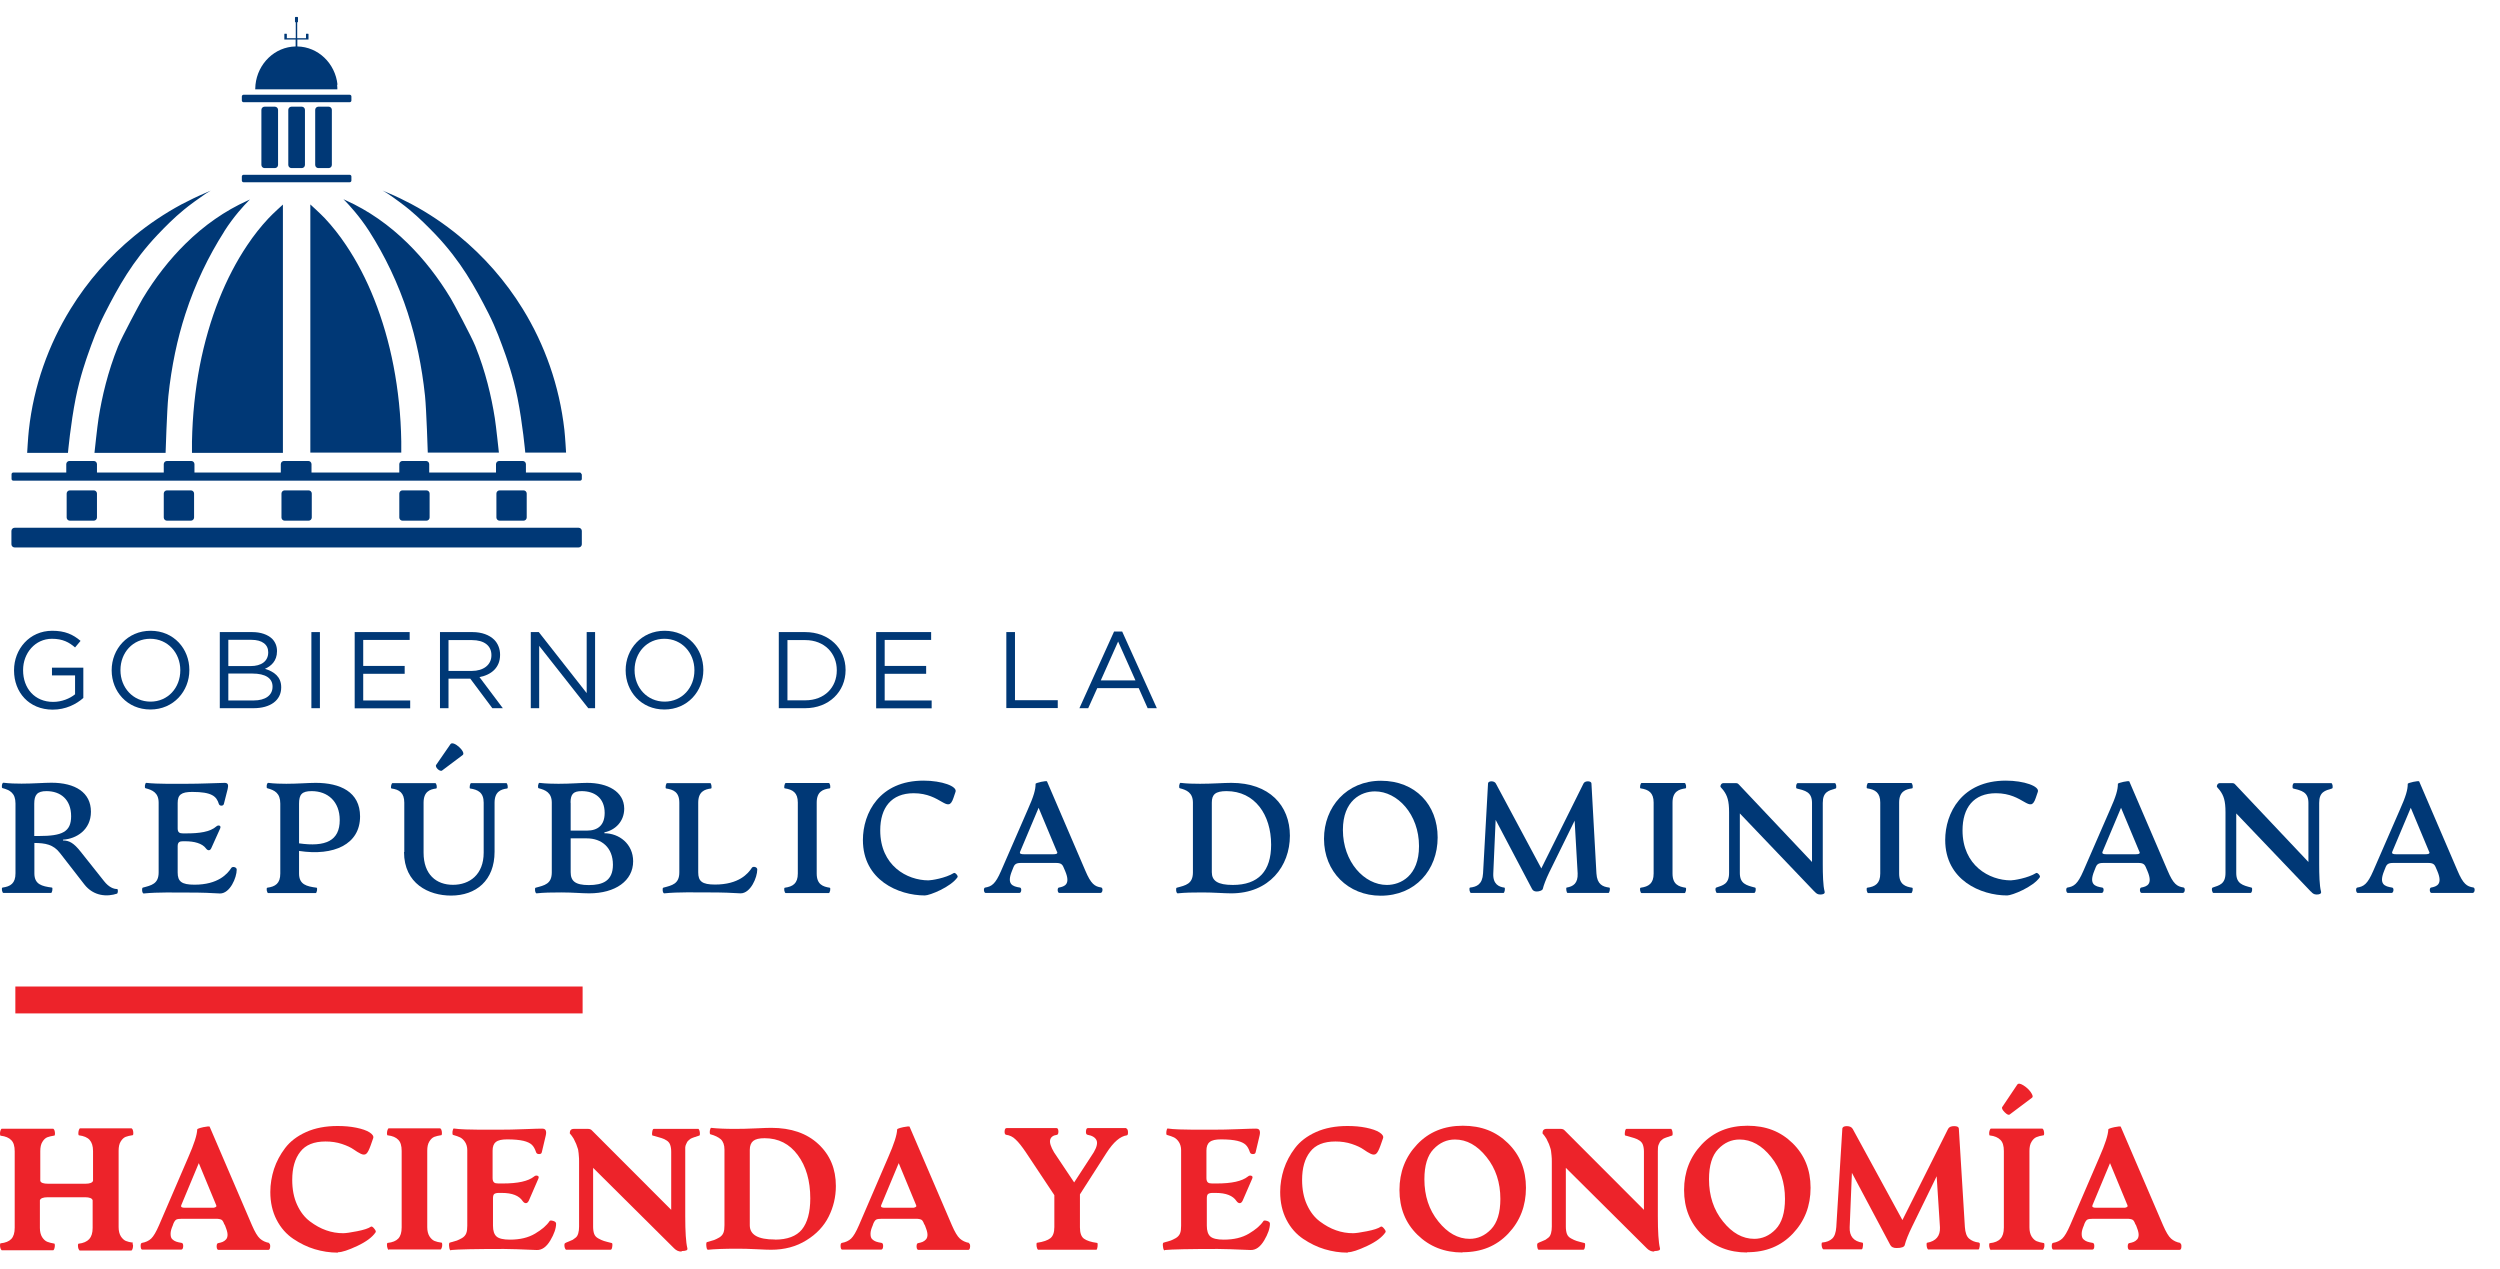 <?xml version="1.0" encoding="UTF-8"?>
<svg id="Layer_1" xmlns="http://www.w3.org/2000/svg" version="1.1" viewBox="0 0 190.52 96.74">
  <!-- Generator: Adobe Illustrator 30.0.0, SVG Export Plug-In . SVG Version: 2.1.1 Build 123)  -->
  <defs>
    <style>
      .st0 {
        fill: #ed232a;
      }

      .st1 {
        fill: #003876;
      }
    </style>
  </defs>
  <g>
    <path class="st1" d="M1.07,51.09v-.02c0-1.59,1.17-3,2.91-3,.98,0,1.58.28,2.16.77l-.42.5c-.45-.39-.94-.66-1.76-.66-1.28,0-2.2,1.09-2.2,2.38v.02c0,1.38.89,2.41,2.29,2.41.66,0,1.28-.26,1.67-.58v-1.44h-1.76v-.59h2.39v2.31c-.54.48-1.35.89-2.33.89-1.82,0-2.95-1.33-2.95-2.98h0Z"/>
    <path class="st1" d="M8.51,51.09v-.02c0-1.6,1.2-3,2.97-3s2.95,1.38,2.95,2.98c0,1.07,0,1.07,0,.02,0,1.6-1.2,3-2.97,3s-2.95-1.38-2.95-2.98ZM13.74,51.09v-.02c0-1.32-.96-2.39-2.29-2.39s-2.27,1.06-2.27,2.38v.02c0,1.32.96,2.39,2.29,2.39s2.27-1.06,2.27-2.38Z"/>
    <path class="st1" d="M16.75,48.17h2.47c.66,0,1.18.19,1.52.51.24.25.37.56.37.93v.02c0,.75-.46,1.14-.92,1.34.69.21,1.24.6,1.24,1.4v.02c0,.99-.84,1.58-2.1,1.58h-2.58v-5.8ZM19.11,50.76c.79,0,1.33-.36,1.33-1.04v-.02c0-.57-.45-.94-1.28-.94h-1.76v2h1.71ZM19.34,53.38c.88,0,1.43-.39,1.43-1.04v-.02c0-.63-.53-.99-1.54-.99h-1.83v2.05h1.95-.01Z"/>
    <path class="st1" d="M23.73,48.17h.65v5.8h-.65v-5.8Z"/>
    <path class="st1" d="M27.03,48.17h4.19v.6h-3.54v1.98h3.16v.6h-3.16v2.03h3.58v.6h-4.23v-5.8h0Z"/>
    <path class="st1" d="M33.52,48.17h2.49c.71,0,1.28.22,1.65.58.28.28.45.69.45,1.14v.02c0,.96-.66,1.52-1.57,1.69l1.78,2.37h-.8l-1.68-2.25h-1.66v2.25h-.65v-5.8h-.01ZM35.96,51.13c.87,0,1.49-.45,1.49-1.19v-.02c0-.71-.55-1.14-1.48-1.14h-1.79v2.35h1.78Z"/>
    <path class="st1" d="M40.45,48.17h.61l3.65,4.65v-4.65h.64v5.8h-.52l-3.74-4.75v4.75h-.64v-5.8Z"/>
    <path class="st1" d="M47.68,51.09v-.02c0-1.6,1.2-3,2.97-3s2.95,1.38,2.95,2.98c0,1.07,0,1.07,0,.02,0,1.6-1.2,3-2.97,3s-2.95-1.38-2.95-2.98ZM52.92,51.09v-.02c0-1.32-.96-2.39-2.29-2.39s-2.27,1.06-2.27,2.38v.02c0,1.32.96,2.39,2.29,2.39s2.27-1.06,2.27-2.38Z"/>
    <path class="st1" d="M59.35,48.17h2.01c1.82,0,3.08,1.25,3.08,2.88v.02c0,1.63-1.26,2.9-3.08,2.9h-2.01s0-5.8,0-5.8ZM61.37,53.37c1.47,0,2.4-.99,2.4-2.28v-.02c0-1.28-.94-2.29-2.4-2.29h-1.36v4.59h1.36Z"/>
    <path class="st1" d="M66.77,48.17h4.19v.6h-3.54v1.98h3.16v.6h-3.16v2.03h3.58v.6h-4.23v-5.8h0Z"/>
    <path class="st1" d="M76.7,48.17h.65v5.19h3.26v.6h-3.92v-5.8h0Z"/>
    <path class="st1" d="M84.91,48.13h.61l2.64,5.84h-.7l-.68-1.53h-3.16l-.69,1.53h-.67l2.64-5.84h.01ZM86.53,51.85l-1.32-2.96-1.32,2.96h2.64Z"/>
  </g>
  <g>
    <path class="st1" d="M8.93,68.1c-.75.25-1.79.22-2.51-.71l-1.84-2.37c-.51-.67-1.12-.77-1.96-.78v2.32c0,.84.57.98,1.34,1.08.08.01.02.41-.07.41H.26c-.1,0-.17-.39-.07-.41.61-.08.99-.32.99-1.08v-5.33c0-.79-.42-1.02-.99-1.17-.1-.02-.04-.42.07-.41.47.06.99.07,1.38.07.89,0,1.71-.07,2.28-.07,1.81,0,3.01.74,3.01,2.21,0,1.39-1.12,2.07-2.13,2.13v.06c.48,0,.83.2,1.35.86l1.78,2.24c.37.47.73.6.99.6.1,0,.07.32,0,.35h0ZM5.42,62.2c0-1.28-.81-1.91-1.88-1.91-.71,0-.93.29-.93.96v2.46h.35c1.78,0,2.46-.31,2.46-1.51Z"/>
    <path class="st1" d="M10.86,67.65c.69-.18,1.23-.29,1.23-1.17v-5.31c0-.77-.49-.97-1-1.1-.1-.02-.04-.42.06-.41.87.1,2.38.07,3.11.07,1.09,0,1.88-.05,2.86-.07.29,0,.29.19.23.47l-.29,1.14c-.04.17-.33.17-.38,0-.18-.59-.54-.92-2.03-.92-.84,0-1.11.22-1.11.84v1.95c0,.31.16.37.4.37h.26c.97,0,1.81-.1,2.3-.54.12-.11.38-.08.28.16l-.68,1.51c-.1.22-.28.19-.41.01-.28-.38-.89-.54-1.58-.54h-.17c-.24,0-.4.06-.4.37v2.01c0,.68.29.93,1.28.93,1.81,0,2.52-.83,2.81-1.28.08-.13.41-.07.41.13,0,.61-.51,1.82-1.27,1.82-.67-.04-1.33-.07-2.33-.07-1.1,0-2.4-.04-3.49.07-.12.01-.17-.41-.07-.43h-.02Z"/>
    <path class="st1" d="M22.79,64.85v1.72c0,.84.57.98,1.34,1.08.08.01.02.41-.07.41h-3.62c-.1,0-.17-.39-.07-.41.61-.08.99-.32.99-1.08v-5.33c0-.79-.42-1.02-.99-1.17-.1-.02-.04-.42.07-.41.47.06.99.07,1.38.07.89,0,1.63-.07,2.24-.07,1.85,0,3.38.68,3.38,2.56,0,2.13-2,3.03-4.64,2.63h-.01ZM22.79,61.24v3.03c2.03.29,3.1-.2,3.1-1.77,0-1.42-.91-2.21-2.14-2.21-.75,0-.96.26-.96.96h0Z"/>
    <path class="st1" d="M30.81,64.92v-3.75c0-.75-.38-1-.97-1.08-.1,0-.02-.41.07-.41h3.26c.1,0,.17.39.07.41-.48.06-.96.24-.96,1.08v3.81c0,1.67.97,2.45,2.24,2.45s2.34-.78,2.34-2.45v-3.81c0-.78-.44-.99-1.03-1.08-.08,0-.02-.41.07-.41h2.69c.08,0,.16.39.06.41-.48.06-.96.24-.96,1.08v3.74c0,2.2-1.42,3.34-3.32,3.34-1.69,0-3.58-.9-3.58-3.32h.02ZM34.33,56.71c.22-.31,1.22.61.93.83l-1.57,1.18c-.16.12-.57-.26-.45-.43l1.09-1.58Z"/>
    <path class="st1" d="M48.25,65.64c0,1.48-1.35,2.44-3.35,2.44-.57,0-1.24-.07-2.13-.07-.75,0-1.33.01-1.88.07-.11.01-.17-.41-.07-.43.69-.18,1.23-.29,1.23-1.17v-5.31c0-.77-.49-.97-1-1.1-.1-.02-.04-.42.06-.41.49.06,1.06.07,1.45.07.96,0,1.66-.07,2.19-.07,1.54,0,2.81.65,2.82,1.96,0,.97-.67,1.64-1.51,1.81v.07c1.11,0,2.19.8,2.19,2.14ZM43.49,61.17v2.13h1.23c.86,0,1.36-.43,1.36-1.35,0-1.14-.77-1.66-1.75-1.66-.63,0-.85.22-.85.88h0ZM46.71,65.9c0-1.32-.87-2.01-1.99-2.01h-1.23v2.58c0,.66.33.98,1.38.98s1.84-.31,1.84-1.55Z"/>
    <path class="st1" d="M50.54,67.65c.69-.18,1.23-.29,1.23-1.17v-5.31c0-.84-.49-1-1-1.08-.1,0-.02-.41.06-.41h3.3c.08,0,.14.39.06.41-.5.06-.98.24-.98,1.08v5.31c0,.68.29.93,1.28.93,1.81,0,2.52-.83,2.81-1.28.08-.13.41-.07.41.13,0,.61-.51,1.82-1.27,1.82-.67-.04-1.33-.07-2.33-.07-1.1,0-2.4-.04-3.49.07-.12.01-.17-.41-.07-.43h-.01Z"/>
    <path class="st1" d="M59.81,67.65c.61-.08.99-.32.99-1.08v-5.41c0-.75-.38-.99-.99-1.08-.1,0-.02-.41.07-.41h3.28c.1,0,.17.39.07.41-.51.07-.99.24-.99,1.08v5.41c0,.84.48,1,.99,1.08.1.01.02.41-.07.41h-3.28c-.1,0-.17-.39-.07-.41Z"/>
    <path class="st1" d="M65.76,64.02c0-2.07,1.27-4.53,4.62-4.53,1.39,0,2.58.43,2.44.85l-.16.47c-.43,1.28-.9-.36-3.03-.36-1.71,0-2.55,1.11-2.55,2.83,0,2.69,2.04,3.81,3.68,3.81.22,0,1.3-.17,1.93-.56.1-.06.35.22.28.32-.51.75-2.12,1.39-2.49,1.39-2.01,0-4.72-1.17-4.72-4.22Z"/>
    <path class="st1" d="M83.89,68.05h-3.16c-.15,0-.17-.38-.04-.41.44-.08.92-.24.48-1.27l-.13-.3c-.12-.29-.32-.31-.68-.31h-2.44c-.36,0-.56.02-.68.31l-.12.3c-.42,1.03.04,1.18.61,1.27.15.02.12.41-.04.41h-2.58c-.14,0-.18-.38-.04-.41.49-.08.78-.25,1.22-1.27l2.02-4.64c.47-1.05.61-1.54.61-2,0-.07.84-.26.87-.18l2.92,6.8c.43,1.02.72,1.21,1.2,1.28.17.02.12.41-.02.41h0ZM80.55,64.91l-1.4-3.35-1.41,3.35c-.07.17.11.19.28.19h2.26c.17,0,.35-.02.28-.19h0Z"/>
    <path class="st1" d="M89.68,67.65c.69-.18,1.23-.29,1.23-1.17v-5.31c0-.77-.49-.97-1-1.1-.1-.02-.04-.42.06-.41.49.06.99.07,1.49.07.93,0,1.77-.07,2.38-.07,2.89,0,4.46,1.72,4.46,4.03s-1.57,4.39-4.47,4.39c-.57,0-1.32-.07-2.2-.07-.74,0-1.33.01-1.88.07-.12.01-.17-.41-.07-.43ZM96.87,64.37c0-2.28-1.24-4.08-3.4-4.08-.85,0-1.12.26-1.12.87v5.31c0,.65.44.97,1.6.97,1.95,0,2.92-1.05,2.92-3.07Z"/>
    <path class="st1" d="M100.9,63.92c0-2.42,1.72-4.42,4.34-4.42s4.32,1.83,4.32,4.32-1.71,4.44-4.34,4.44c-2.49,0-4.32-1.84-4.32-4.33h0ZM108.14,64.48c0-2.42-1.64-4.17-3.36-4.17-1.05,0-2.44.69-2.44,2.94,0,2.44,1.64,4.19,3.35,4.19,1.05,0,2.45-.69,2.45-2.95h0Z"/>
    <path class="st1" d="M122.58,68.05h-3.12c-.08,0-.14-.39-.07-.41.5-.08.87-.32.84-1.08l-.23-4.02-1.94,3.95c-.25.51-.44,1.04-.48,1.23-.02.14-.28.22-.47.22-.18,0-.3-.07-.37-.22l-2.76-5.24-.18,4.08c-.04.84.45,1.03.84,1.08.1.01.02.41-.06.41h-2.48c-.1,0-.17-.39-.07-.41.51-.06.94-.24.99-1.08l.38-6.86c.01-.2.47-.22.59,0l3.47,6.48,3.22-6.48c.11-.22.59-.2.6,0l.38,6.86c.05.84.48,1.02.98,1.08.1.01.02.41-.06.41h0Z"/>
    <path class="st1" d="M125.03,67.65c.61-.08.99-.32.99-1.08v-5.41c0-.75-.38-.99-.99-1.08-.1,0-.02-.41.07-.41h3.28c.1,0,.17.39.07.41-.51.07-.99.24-.99,1.08v5.41c0,.84.48,1,.99,1.08.1.01.02.41-.07.41h-3.28c-.1,0-.17-.39-.07-.41Z"/>
    <path class="st1" d="M138.28,67.95l-5.69-5.96v4.54c0,.81.48.94,1.16,1.11.1.02.05.41-.07.41h-2.83c-.1,0-.17-.37-.06-.41.5-.17.98-.26.98-1.11v-4.64c0-.85-.13-1.26-.44-1.67-.11-.14-.22-.24-.22-.28,0-.11.07-.26.24-.26h.88c.12,0,.2,0,.29.11l5.57,5.9v-4.5c0-.85-.54-.94-1.16-1.1-.1-.02-.05-.41.07-.41h2.83c.1,0,.16.38.06.41-.53.16-.98.25-.98,1.1v4.65c0,.79.02,1.66.14,2.1.05.18-.14.23-.33.23-.2,0-.31-.08-.44-.23h0Z"/>
    <path class="st1" d="M142.3,67.65c.61-.08.99-.32.99-1.08v-5.41c0-.75-.38-.99-.99-1.08-.1,0-.02-.41.07-.41h3.28c.1,0,.17.39.07.41-.51.07-.99.24-.99,1.08v5.41c0,.84.48,1,.99,1.08.1.01.02.41-.07.41h-3.28c-.1,0-.17-.39-.07-.41Z"/>
    <path class="st1" d="M148.24,64.02c0-2.07,1.27-4.53,4.62-4.53,1.39,0,2.58.43,2.44.85l-.16.47c-.43,1.28-.9-.36-3.03-.36-1.71,0-2.55,1.11-2.55,2.83,0,2.69,2.05,3.81,3.68,3.81.22,0,1.3-.17,1.93-.56.1-.06.35.22.28.32-.51.75-2.12,1.39-2.49,1.39-2.01,0-4.72-1.17-4.72-4.22h0Z"/>
    <path class="st1" d="M166.37,68.05h-3.16c-.16,0-.17-.38-.04-.41.44-.08.92-.24.48-1.27l-.13-.3c-.12-.29-.32-.31-.68-.31h-2.44c-.36,0-.56.02-.68.31l-.12.3c-.42,1.03.04,1.18.61,1.27.16.02.12.41-.04.41h-2.58c-.14,0-.18-.38-.04-.41.49-.08.78-.25,1.22-1.27l2.02-4.64c.47-1.05.61-1.54.61-2,0-.07.84-.26.87-.18l2.92,6.8c.43,1.02.72,1.21,1.2,1.28.17.02.12.41-.02.41h0ZM163.04,64.91l-1.4-3.35-1.41,3.35c-.07.17.11.19.28.19h2.26c.17,0,.35-.02.28-.19h0Z"/>
    <path class="st1" d="M176.11,67.95l-5.69-5.96v4.54c0,.81.48.94,1.16,1.11.1.02.05.41-.07.41h-2.83c-.1,0-.17-.37-.06-.41.5-.17.98-.26.98-1.11v-4.64c0-.85-.13-1.26-.44-1.67-.11-.14-.22-.24-.22-.28,0-.11.07-.26.24-.26h.88c.12,0,.2,0,.29.11l5.57,5.9v-4.5c0-.85-.54-.94-1.16-1.1-.1-.02-.05-.41.07-.41h2.83c.1,0,.16.38.06.41-.53.16-.98.25-.98,1.1v4.65c0,.79.02,1.66.14,2.1.05.18-.14.23-.33.23-.2,0-.31-.08-.44-.23h0Z"/>
    <path class="st1" d="M188.46,68.05h-3.16c-.16,0-.17-.38-.04-.41.44-.08.92-.24.48-1.27l-.13-.3c-.12-.29-.32-.31-.68-.31h-2.44c-.36,0-.56.02-.68.31l-.12.3c-.42,1.03.04,1.18.61,1.27.16.02.12.41-.04.41h-2.58c-.14,0-.18-.38-.04-.41.49-.08.78-.25,1.22-1.27l2.02-4.64c.47-1.05.61-1.54.61-2,0-.07.84-.26.87-.18l2.92,6.8c.43,1.02.72,1.21,1.2,1.28.17.02.12.41-.02.41h0ZM185.12,64.91l-1.4-3.35-1.41,3.35c-.07.17.11.19.28.19h2.26c.17,0,.35-.02.28-.19h0Z"/>
  </g>
  <rect class="st0" x="1.17" y="75.18" width="43.23" height="2.05"/>
  <g>
    <path class="st0" d="M10.09,94.79s.05.04.05.13-.01.17-.04.26c-.03.08-.06.12-.1.12h-3.93s-.06-.05-.09-.13c-.03-.08-.04-.17-.04-.26s.02-.13.05-.13c.36-.04.63-.16.81-.35.17-.19.26-.47.26-.85v-2.11c-.04-.15-.24-.23-.58-.23h-2.84c-.35,0-.55.08-.6.23v2.11c0,.29.06.52.17.7.11.17.24.29.38.35.14.06.32.1.54.14.03,0,.05.04.05.13s-.01.17-.04.26c-.03.08-.06.12-.09.12H.13s-.06-.05-.09-.13c-.03-.08-.04-.17-.04-.26s.02-.14.05-.14c.37-.04.64-.15.81-.33s.26-.46.26-.85v-5.83c0-.39-.08-.67-.26-.85-.17-.18-.44-.3-.81-.34-.03,0-.05-.05-.05-.14s0-.17.04-.26c.03-.08.06-.13.09-.13h3.93s.06.04.09.12.04.17.04.26-.02.14-.05.14c-.22.03-.4.08-.54.13-.14.06-.26.17-.37.35-.11.17-.16.41-.16.7v2.27c.04.15.24.22.6.22h2.84c.34,0,.53-.08.58-.22v-2.27c0-.38-.09-.66-.26-.85-.17-.19-.44-.3-.81-.35-.03,0-.05-.05-.05-.14s.01-.17.04-.26c.03-.08.06-.13.09-.13h3.93s.06.04.09.12.04.17.04.26-.02.14-.05.14c-.22.03-.4.08-.54.13-.14.06-.26.17-.37.35-.11.17-.16.41-.16.7v5.83c0,.29.06.52.17.7.11.17.24.29.38.35s.32.1.54.13l-.02.08h-.02Z"/>
    <path class="st0" d="M20.48,94.74c.08.02.12.11.11.27-.01.16-.06.24-.13.24h-3.81c-.08,0-.13-.08-.14-.24,0-.16.03-.25.1-.27.15-.03.27-.06.36-.1s.18-.1.26-.19c.08-.09.12-.23.11-.4s-.08-.39-.19-.66l-.07-.12c-.06-.17-.13-.28-.21-.32s-.22-.07-.41-.07h-2.58c-.21,0-.36.02-.44.06s-.16.15-.23.32l-.04.12c-.11.25-.17.46-.17.64s.03.32.12.41c.09.09.19.15.3.19.11.04.25.07.43.1.08.02.12.11.11.27-.01.16-.06.24-.15.24h-2.97c-.07,0-.11-.08-.12-.24-.01-.16.02-.25.09-.27.29-.05.53-.16.71-.33s.38-.51.6-1.02l2.23-5.18c.44-1,.67-1.71.68-2.12,0-.04.15-.1.46-.17.31-.06.47-.08.49-.03l3.22,7.5c.22.51.42.85.61,1.02s.42.28.7.33v.02h-.03ZM16.21,92.04c.06,0,.11,0,.15-.02.04-.01.08-.03.11-.06s.03-.08,0-.13l-1.32-3.19-1.33,3.19c-.03.08-.03.14.03.17.05.03.13.04.24.04h2.13-.01Z"/>
    <path class="st0" d="M25.73,95.46c-.59,0-1.17-.09-1.74-.26-.57-.17-1.12-.44-1.64-.79-.52-.35-.95-.83-1.27-1.45-.32-.62-.48-1.33-.48-2.12,0-.6.1-1.18.28-1.75.19-.57.47-1.1.85-1.6.38-.5.91-.91,1.6-1.22s1.49-.46,2.4-.46c.5,0,.98.04,1.42.13s.79.21,1.02.36.32.3.27.44l-.2.57c-.12.33-.22.53-.33.62-.1.08-.24.08-.41,0s-.36-.2-.56-.34-.49-.28-.88-.41c-.39-.13-.81-.19-1.25-.19-.88,0-1.53.26-1.93.79-.41.52-.61,1.24-.61,2.14,0,.71.12,1.35.37,1.89.25.55.58.97.98,1.27.4.3.81.53,1.24.68.42.15.86.22,1.29.22.2,0,.55-.05,1.06-.15s.86-.21,1.06-.35c.05-.03.14.01.24.14.11.13.15.22.12.28-.25.38-.72.73-1.4,1.05s-1.17.48-1.46.48l-.03.03h-.01Z"/>
    <path class="st0" d="M29.62,95.25s-.06-.04-.09-.13-.04-.17-.04-.26.02-.14.05-.14c.37-.04.64-.15.81-.33s.26-.46.26-.85v-5.83c0-.39-.08-.67-.26-.85-.17-.18-.44-.3-.81-.34-.03,0-.05-.05-.05-.14s.01-.17.04-.26c.03-.08.06-.13.09-.13h3.93s.06.04.09.12.04.17.04.26-.02.14-.05.14c-.22.03-.4.08-.54.13-.14.06-.26.17-.37.35-.11.17-.16.41-.16.7v5.83c0,.29.06.52.17.7.11.17.24.29.38.35s.32.1.54.13c.03,0,.05.04.05.14s0,.17-.04.26c-.03.08-.06.12-.09.12h-3.93v.03h-.02Z"/>
    <path class="st0" d="M34.35,95.28c-.06,0-.1-.08-.12-.27-.03-.19,0-.29.04-.31.26-.07.44-.12.55-.16.1-.04.23-.1.39-.19.15-.09.26-.21.32-.36s.08-.34.08-.58v-5.76c0-.24-.06-.45-.17-.62s-.24-.28-.37-.35c-.13-.06-.31-.13-.54-.19-.03,0-.05-.05-.05-.13s0-.17.03-.24c.02-.08.04-.12.07-.12.22.03.52.06.9.07s.72.02,1.02.02h1.62c.48,0,1.09-.01,1.84-.04s1.2-.04,1.35-.04.24.04.28.14c.04.1.04.22,0,.39l-.3,1.27c-.02.1-.09.14-.21.14s-.2-.05-.23-.15c-.08-.24-.18-.43-.32-.56s-.35-.23-.64-.3c-.3-.07-.71-.11-1.24-.11-.41,0-.69.06-.86.2-.17.13-.25.35-.25.66v2.09c0,.16.04.27.11.33s.18.08.33.08h.34c1.14,0,1.93-.17,2.38-.53.08-.07.17-.09.26-.06.1.03.12.12.06.24l-.72,1.66c-.06.12-.13.19-.22.19s-.17-.05-.25-.16c-.27-.41-.8-.62-1.58-.62h-.25c-.15,0-.26.03-.33.08s-.1.17-.1.33v2.09c0,.39.09.66.27.82.18.16.52.24,1.02.24.77,0,1.4-.15,1.92-.46.52-.31.88-.62,1.1-.95.03-.06.12-.06.27-.02s.23.12.23.21c0,.36-.15.79-.44,1.28-.3.5-.64.74-1.03.73-1.2-.05-2.03-.08-2.51-.08-2.16,0-3.5.03-4.02.08v.03h-.03Z"/>
    <path class="st0" d="M51.92,95.38c-.2,0-.38-.08-.54-.24l-6.18-6.14v4.49c0,.22.03.4.08.54s.15.26.32.35c.16.09.3.15.42.19s.32.09.6.16c.05,0,.06.1.04.26-.02.17-.06.25-.13.25h-3.4s-.09-.08-.11-.24c-.02-.16,0-.25.06-.27.04-.03.13-.06.27-.12.13-.05.24-.1.3-.13.06-.04.14-.1.23-.17s.15-.19.19-.33c.04-.14.06-.31.06-.5v-4.93c0-.17,0-.33-.02-.48,0-.15-.03-.27-.04-.36,0-.09-.04-.19-.08-.3s-.06-.19-.08-.23-.05-.11-.1-.21-.08-.17-.09-.19c-.04-.07-.09-.14-.14-.21-.05-.06-.09-.12-.12-.15s-.04-.05-.04-.06c0-.22.1-.33.32-.33h1.06c.14,0,.24.04.31.12l6.04,6.05v-4.43c0-.21-.03-.39-.08-.53-.05-.14-.15-.26-.29-.34-.14-.08-.26-.14-.37-.17-.1-.03-.27-.08-.51-.15-.07-.02-.12-.03-.16-.04-.05,0-.06-.1-.04-.26s.06-.25.12-.25h3.41s.08.08.1.25c.02.17,0,.26-.04.26-.02,0-.08.03-.18.06-.1.04-.17.06-.19.06s-.08.03-.16.06c-.08.03-.13.06-.16.08-.03.02-.06.05-.12.1s-.1.1-.12.14-.04.1-.08.17-.05.15-.06.23c0,.08,0,.18,0,.29v4.96c0,1.17.05,1.98.16,2.43.02.08,0,.14-.08.17-.07.03-.19.05-.35.05v.03h-.02Z"/>
    <path class="st0" d="M53.95,95.24c-.06,0-.1-.08-.12-.27s0-.29.04-.31c.26-.07.44-.12.55-.16.1-.04.23-.1.39-.19.15-.09.26-.21.32-.36s.08-.34.08-.58v-5.76c0-.36-.1-.62-.28-.79-.19-.16-.45-.29-.79-.38-.03,0-.05-.05-.05-.13s0-.17.03-.24.04-.12.07-.12c.43.05,1.04.08,1.82.08.44,0,.97-.01,1.58-.04.62-.03,1.02-.04,1.19-.04,1.5,0,2.7.41,3.59,1.24.89.83,1.33,1.89,1.33,3.19,0,.84-.19,1.62-.55,2.34s-.93,1.33-1.7,1.8c-.77.48-1.66.72-2.69.72-.17,0-.53-.01-1.1-.04s-1.06-.04-1.47-.04c-1.01,0-1.75.03-2.23.08h0ZM59.05,94.47c.95,0,1.64-.26,2.06-.77.42-.52.64-1.31.64-2.37,0-1.35-.32-2.45-.95-3.3-.63-.86-1.48-1.29-2.53-1.29-.41,0-.7.07-.87.21s-.26.37-.26.67v5.76c0,.72.63,1.08,1.9,1.08h0,0Z"/>
    <path class="st0" d="M73.82,94.74c.08.02.12.11.11.27-.01.16-.06.24-.13.24h-3.81c-.08,0-.13-.08-.14-.24,0-.16.03-.25.1-.27.15-.03.27-.06.36-.1.09-.04.18-.1.26-.19.08-.09.12-.23.11-.4s-.08-.39-.19-.66l-.07-.12c-.06-.17-.13-.28-.21-.32s-.22-.07-.41-.07h-2.58c-.21,0-.36.02-.44.06s-.16.15-.23.32l-.04.12c-.11.25-.17.46-.17.64s.03.32.12.41.19.15.3.19.25.07.43.1c.08.02.12.11.11.27-.01.16-.06.24-.15.24h-2.97c-.07,0-.11-.08-.12-.24-.01-.16.02-.25.09-.27.29-.05.53-.16.71-.33s.38-.51.6-1.02l2.23-5.18c.44-1,.67-1.71.68-2.12,0-.04.15-.1.46-.17.31-.06.47-.08.49-.03l3.22,7.5c.22.51.42.85.61,1.02s.42.28.7.33v.02h-.03ZM69.55,92.04c.06,0,.11,0,.15-.02.04-.01.08-.03.11-.06s.03-.08,0-.13l-1.32-3.19-1.33,3.19c-.03.08-.03.14.03.17.05.03.13.04.24.04h2.13,0Z"/>
    <path class="st0" d="M85.83,86.01c.07,0,.12.08.13.24.01.16-.01.25-.08.27-.51.07-1.02.51-1.55,1.33l-2.03,3.17v2.52c0,.42.1.71.31.86s.54.26,1,.32c.03,0,.04.04.04.14s-.01.17-.03.26-.04.12-.08.12h-4.43s-.06-.04-.08-.13c-.03-.08-.04-.17-.04-.26s.01-.14.04-.14c.48-.07.82-.19,1.02-.35.2-.16.3-.44.3-.85v-2.43l-2.16-3.25c-.31-.46-.57-.79-.79-.99-.21-.21-.46-.33-.73-.36-.08-.02-.12-.11-.11-.27.01-.16.06-.24.15-.24h3.81c.08,0,.13.08.14.24,0,.16-.03.25-.1.27-.3.04-.48.17-.53.39-.05.21.05.53.3.95l1.53,2.29,1.49-2.29c.24-.41.31-.72.21-.93s-.33-.35-.68-.41c-.1-.02-.13-.11-.12-.27.01-.16.06-.24.14-.24h2.94v.03h0Z"/>
    <path class="st0" d="M88.75,95.28c-.06,0-.1-.08-.12-.27-.03-.19-.01-.29.04-.31.26-.07.44-.12.55-.16.1-.04.23-.1.39-.19.15-.09.26-.21.32-.36s.08-.34.08-.58v-5.76c0-.24-.06-.45-.17-.62s-.24-.28-.37-.35c-.13-.06-.31-.13-.54-.19-.03,0-.05-.05-.05-.13s.01-.17.03-.24c.02-.08.04-.12.07-.12.22.03.52.06.9.07.38.01.72.02,1.02.02h1.62c.48,0,1.09-.01,1.84-.04s1.2-.04,1.35-.04.24.04.28.14.04.22,0,.39l-.3,1.27c-.02.1-.09.14-.21.14s-.2-.05-.23-.15c-.08-.24-.18-.43-.32-.56s-.35-.23-.64-.3c-.3-.07-.71-.11-1.24-.11-.41,0-.69.06-.86.2-.17.13-.25.35-.25.66v2.09c0,.16.04.27.11.33s.18.08.33.08h.34c1.14,0,1.93-.17,2.38-.53.08-.07.17-.09.26-.06.1.03.12.12.06.24l-.72,1.66c-.06.12-.13.19-.22.19s-.17-.05-.25-.16c-.27-.41-.8-.62-1.58-.62h-.25c-.15,0-.26.03-.33.08s-.1.17-.1.33v2.09c0,.39.09.66.27.82.18.16.52.24,1.02.24.77,0,1.4-.15,1.92-.46s.88-.62,1.1-.95c.03-.06.12-.06.27-.02s.23.12.23.21c0,.36-.15.79-.44,1.28-.3.5-.64.74-1.03.73-1.2-.05-2.03-.08-2.51-.08-2.16,0-3.5.03-4.02.08v.03h-.03Z"/>
    <path class="st0" d="M102.69,95.46c-.59,0-1.17-.09-1.74-.26-.57-.17-1.12-.44-1.64-.79s-.95-.83-1.27-1.45c-.32-.62-.48-1.33-.48-2.12,0-.6.1-1.18.28-1.75.19-.57.47-1.1.85-1.6s.91-.91,1.6-1.22c.69-.31,1.49-.46,2.4-.46.5,0,.98.04,1.42.13s.79.21,1.02.36c.23.15.32.3.27.44l-.2.57c-.12.33-.22.53-.33.62-.1.08-.24.08-.41,0-.17-.08-.36-.2-.56-.34s-.49-.28-.88-.41c-.39-.13-.81-.19-1.25-.19-.88,0-1.53.26-1.93.79-.41.52-.61,1.24-.61,2.14,0,.71.12,1.35.37,1.89.25.55.58.97.98,1.27.4.3.81.53,1.24.68.42.15.86.22,1.29.22.2,0,.55-.05,1.06-.15s.86-.21,1.06-.35c.05-.03.14.01.24.14.11.13.15.22.12.28-.25.38-.72.73-1.4,1.05s-1.17.48-1.46.48l-.03.03h0Z"/>
    <path class="st0" d="M111.45,95.45c-1.37,0-2.51-.45-3.43-1.35s-1.37-2.04-1.37-3.41.45-2.53,1.35-3.48,2.06-1.42,3.48-1.42,2.53.44,3.44,1.33,1.37,2.02,1.37,3.4-.45,2.54-1.35,3.49-2.05,1.42-3.48,1.42v.02h-.01ZM111.99,94.41c.62,0,1.17-.24,1.64-.73.47-.49.71-1.26.71-2.31,0-1.25-.35-2.32-1.06-3.2-.7-.88-1.5-1.33-2.4-1.33-.62,0-1.16.24-1.63.73s-.7,1.26-.7,2.3c0,1.26.35,2.33,1.06,3.21.7.88,1.5,1.33,2.39,1.33h-.02,0Z"/>
    <path class="st0" d="M126.05,95.38c-.2,0-.38-.08-.54-.24l-6.18-6.14v4.49c0,.22.03.4.08.54s.15.26.32.35c.16.09.3.15.42.19.12.04.32.09.6.16.05,0,.06.1.04.26-.02.17-.06.25-.13.25h-3.4c-.05,0-.09-.08-.11-.24-.02-.16,0-.25.06-.27.04-.03.13-.06.27-.12.13-.05.24-.1.3-.13.06-.04.14-.1.23-.17s.15-.19.19-.33.06-.31.06-.5v-4.93c0-.17,0-.33-.02-.48-.01-.15-.03-.27-.04-.36-.01-.09-.04-.19-.08-.3s-.06-.19-.08-.23c-.02-.04-.05-.11-.1-.21s-.08-.17-.09-.19c-.04-.07-.09-.14-.14-.21-.05-.06-.09-.12-.12-.15-.03-.03-.04-.05-.04-.06,0-.22.1-.33.32-.33h1.06c.14,0,.24.04.31.12l6.04,6.05v-4.43c0-.21-.03-.39-.08-.53s-.15-.26-.29-.34c-.14-.08-.26-.14-.37-.17-.1-.03-.27-.08-.51-.15-.07-.02-.12-.03-.16-.04-.05,0-.06-.1-.04-.26s.06-.25.12-.25h3.41s.08.08.1.25,0,.26-.04.26c-.02,0-.08.03-.18.06-.1.04-.17.06-.19.06s-.08.03-.16.06-.13.06-.16.08c-.03.02-.06.05-.12.1s-.1.1-.12.14-.04.1-.08.17-.05.15-.06.23c0,.08-.01.18-.01.29v4.96c0,1.17.05,1.98.16,2.43.02.08,0,.14-.08.17-.07.03-.19.05-.35.05v.03h-.02Z"/>
    <path class="st0" d="M133.14,95.45c-1.37,0-2.51-.45-3.43-1.35s-1.37-2.04-1.37-3.41.45-2.53,1.35-3.48,2.06-1.42,3.48-1.42,2.53.44,3.44,1.33,1.37,2.02,1.37,3.4-.45,2.54-1.35,3.49-2.05,1.42-3.48,1.42v.02h-.01ZM133.68,94.41c.62,0,1.17-.24,1.64-.73.47-.49.71-1.26.71-2.31,0-1.25-.35-2.32-1.06-3.2-.7-.88-1.5-1.33-2.4-1.33-.62,0-1.16.24-1.63.73s-.7,1.26-.7,2.3c0,1.26.35,2.33,1.06,3.21.7.88,1.5,1.33,2.39,1.33h-.02,0Z"/>
    <path class="st0" d="M150.83,94.71c.05,0,.06.1.04.26s-.05.25-.1.25h-3.84s-.08-.08-.1-.25,0-.26.02-.26c.69-.12,1.02-.52.99-1.18l-.25-3.89-1.86,3.81c-.3.61-.49,1.09-.57,1.42-.03.16-.24.24-.63.24-.24,0-.4-.08-.48-.24l-2.92-5.49-.17,4.14c-.03.69.3,1.08.97,1.18.05,0,.06.1.04.26-.02.17-.05.25-.1.25h-2.92s-.06-.04-.09-.13c-.03-.08-.04-.17-.04-.26s.02-.13.05-.13c.33-.03.58-.13.76-.3.18-.17.28-.46.31-.88l.46-7.48c0-.13.12-.21.33-.21s.37.06.46.21l3.79,6.95,3.48-6.95c.07-.14.23-.21.46-.21s.35.06.36.2l.46,7.49c.03.42.13.72.32.88s.43.27.74.3h0l.03.02Z"/>
    <path class="st0" d="M151.72,95.26s-.06-.04-.09-.13c-.03-.08-.04-.17-.04-.26s.02-.13.05-.13c.37-.04.64-.15.81-.34.17-.18.26-.46.26-.85v-5.83c0-.39-.08-.67-.26-.85s-.44-.3-.81-.34c-.03,0-.05-.04-.05-.13s0-.17.04-.26c.03-.08.06-.13.09-.13h3.93s.06.04.09.12.04.17.04.26-.02.13-.05.13c-.22.03-.4.08-.54.14s-.26.17-.37.35c-.11.17-.16.41-.16.7v5.83c0,.29.06.52.17.7.11.17.24.29.38.35s.32.1.54.14c.03,0,.05.04.05.13s0,.17-.04.26c-.03.08-.06.12-.09.12h-3.93v.03h-.02ZM153.73,82.66c.07-.11.22-.1.45.04s.42.31.58.53c.15.22.19.36.09.43l-1.69,1.27c-.08.07-.21.01-.39-.17s-.24-.32-.18-.4l1.14-1.7Z"/>
    <path class="st0" d="M166.13,94.74c.08.02.12.11.11.27,0,.16-.06.24-.14.24h-3.81c-.08,0-.13-.08-.14-.24,0-.16.03-.25.1-.27.15-.03.27-.06.36-.1s.18-.1.26-.19c.08-.09.12-.23.11-.4s-.08-.39-.19-.66l-.07-.12c-.06-.17-.13-.28-.21-.32s-.22-.07-.41-.07h-2.58c-.21,0-.36.02-.44.06s-.16.15-.23.32l-.04.12c-.11.25-.17.46-.17.64s.03.32.12.41c.09.09.19.15.3.19s.25.07.43.1c.08.02.12.11.11.27,0,.16-.06.24-.15.24h-2.97c-.07,0-.11-.08-.12-.24,0-.16.02-.25.09-.27.29-.05.53-.16.71-.33.18-.17.38-.51.6-1.02l2.23-5.18c.44-1,.67-1.71.68-2.12,0-.04.15-.1.46-.17.31-.06.47-.08.49-.03l3.22,7.5c.22.51.42.85.61,1.02s.42.28.7.33v.02h-.02ZM161.86,92.04c.06,0,.11,0,.15-.02.04-.01.08-.03.11-.06s.03-.08,0-.13l-1.32-3.19-1.33,3.19c-.03.08-.03.14.03.17.05.03.13.04.24.04h2.13,0Z"/>
  </g>
  <path class="st1" d="M44.1,40.22H1.11c-.13,0-.24.11-.24.24v1.02c0,.13.11.24.24.24h42.99c.13,0,.24-.11.24-.24v-1.02c0-.13-.11-.24-.24-.24ZM23.52,39.68c.13,0,.24-.11.24-.24v-1.83c0-.13-.11-.24-.24-.24h-1.83c-.13,0-.24.11-.24.24v1.83c0,.13.11.24.24.24h1.83ZM32.5,39.68c.13,0,.24-.11.24-.24v-1.83c0-.13-.11-.24-.24-.24h-1.83c-.13,0-.24.11-.24.24v1.83c0,.13.11.24.24.24h1.83ZM14.55,39.68c.13,0,.24-.11.24-.24v-1.83c0-.13-.11-.24-.24-.24h-1.83c-.13,0-.24.11-.24.24v1.83c0,.13.11.24.24.24h1.83ZM38.07,39.68c-.13,0-.24-.11-.24-.24v-1.83c0-.13.11-.24.24-.24h1.83c.13,0,.24.11.24.24v1.83c0,.13-.11.24-.24.24h-1.83ZM7.15,39.68c.13,0,.24-.11.24-.24v-1.83c0-.13-.11-.24-.24-.24h-1.83c-.13,0-.24.11-.24.24v1.83c0,.13.11.24.24.24h1.83ZM44.34,36.14v.36c0,.07-.06.13-.13.13H1.01c-.07,0-.13-.06-.13-.13v-.36c0-.07.06-.13.13-.13h4.04v-.64c0-.13.11-.24.24-.24h1.86c.13,0,.24.11.24.24v.64h5.09v-.64c0-.13.11-.24.24-.24h1.86c.13,0,.24.11.24.24v.64h6.58v-.64c0-.13.11-.24.24-.24h1.86c.13,0,.24.11.24.24v.64h6.69v-.64c0-.13.11-.24.24-.24h1.8c.13,0,.24.11.24.24v.64h5.09v-.64c0-.13.11-.24.24-.24h1.8c.13,0,.24.11.24.24v.64h4.1c.07,0,.13.06.13.13h.03ZM21.56,34.5V15.59s-.78.7-1.11,1.06c-.57.61-1.11,1.29-1.61,2.04-.82,1.22-1.54,2.6-2.15,4.13s-1.12,3.27-1.47,5.08c-.35,1.82-.55,3.75-.59,5.75v.86h6.93ZM30.58,34.5v-.86c-.03-2-.24-3.93-.59-5.75s-.85-3.52-1.47-5.08c-.6-1.52-1.33-2.91-2.15-4.13-.5-.75-1.04-1.43-1.61-2.04-.33-.35-1.11-1.06-1.11-1.06v18.91h6.93ZM17.09,17.63c.73-1.15,1.54-2.01,1.82-2.29.06-.06.14-.14.14-.14,0,0-.14.06-.19.09-1.71.77-3.3,1.88-4.72,3.28-1.22,1.2-2.32,2.61-3.27,4.19-.19.32-1.58,2.91-1.87,3.63-.78,1.93-1.23,3.85-1.49,5.5-.09.55-.31,2.62-.31,2.62h5.42s.1-3.24.21-4.32c.24-2.28.68-4.36,1.3-6.27.75-2.31,1.75-4.38,2.96-6.28h0ZM31.09,23.9c.62,1.92,1.06,4,1.3,6.27.11,1.09.21,4.32.21,4.32h5.42s-.22-2.07-.31-2.62c-.26-1.65-.71-3.57-1.49-5.5-.29-.72-1.68-3.32-1.87-3.63-.95-1.58-2.05-2.99-3.27-4.19-1.42-1.4-3.01-2.51-4.72-3.28-.05-.02-.19-.09-.19-.09,0,0,.08.08.14.14.27.28,1.08,1.14,1.82,2.29,1.21,1.9,2.21,3.97,2.96,6.28h0ZM5.18,34.5s.2-2.21.59-4.16c.33-1.67.86-3.12.92-3.3.33-.94.71-2,1.29-3.14,1.05-2.06,2.11-3.98,4.03-6.01.59-.62,1.24-1.28,2.01-1.91.33-.28,1.22-.93,1.64-1.21.1-.06.4-.24.4-.24,0,0-.33.14-.42.18-.61.26-1.21.55-1.8.86-1.28.69-2.49,1.5-3.61,2.42-1.91,1.57-3.55,3.44-4.85,5.55-1.69,2.74-2.81,5.87-3.18,9.22-.06.52-.13,1.75-.13,1.75h3.11ZM43.14,34.5s-.07-1.23-.13-1.75c-.38-3.35-1.49-6.48-3.18-9.22-1.3-2.11-2.95-3.99-4.85-5.55-1.12-.92-2.32-1.73-3.61-2.42-.58-.31-1.18-.6-1.8-.86-.09-.04-.42-.18-.42-.18,0,0,.31.17.4.24.43.28,1.31.93,1.64,1.21.77.64,1.42,1.3,2.01,1.91,1.92,2.03,2.98,3.95,4.03,6.01.58,1.14.95,2.2,1.29,3.14.06.18.59,1.64.92,3.3.39,1.95.59,4.16.59,4.16h3.11ZM18.56,13.89h8.09c.07,0,.13-.06.13-.13v-.31c0-.07-.06-.13-.13-.13h-8.09c-.07,0-.13.06-.13.13v.31c0,.07.06.13.13.13ZM18.56,7.79h8.09c.07,0,.13-.06.13-.13v-.31c0-.07-.06-.13-.13-.13h-8.09c-.07,0-.13.06-.13.13v.31c0,.07.06.13.13.13ZM25.05,8.13c.13,0,.24.11.24.24v4.2c0,.13-.11.24-.24.24h-.79c-.13,0-.24-.11-.24-.24v-4.2c0-.13.11-.24.24-.24h.79ZM22.21,8.13c-.13,0-.24.11-.24.24v4.2c0,.13.11.24.24.24h.79c.13,0,.24-.11.24-.24v-4.2c0-.13-.11-.24-.24-.24h-.79ZM20.16,8.13c-.13,0-.24.11-.24.24v4.2c0,.13.11.24.24.24h.79c.13,0,.24-.11.24-.24v-4.2c0-.13-.11-.24-.24-.24h-.79ZM25.72,6.45c-.17-1.62-1.47-2.88-3.06-2.91v-.53h.85v-.41s-.01-.03-.03-.03h-.13s-.03,0-.03.03v.31h-.67v-1.21h.02s.04-.02.04-.04v-.33s-.02-.04-.04-.04h-.15s-.04.02-.04.04v.33s.02.04.04.04h.02v1.21h-.68v-.31s-.01-.03-.03-.03h-.13s-.03,0-.03.03v.41h.86v.53c-1.59.03-2.89,1.3-3.06,2.92-.01.11-.02.35-.02.35h6.26s0-.25-.02-.36h.03Z"/>
</svg>